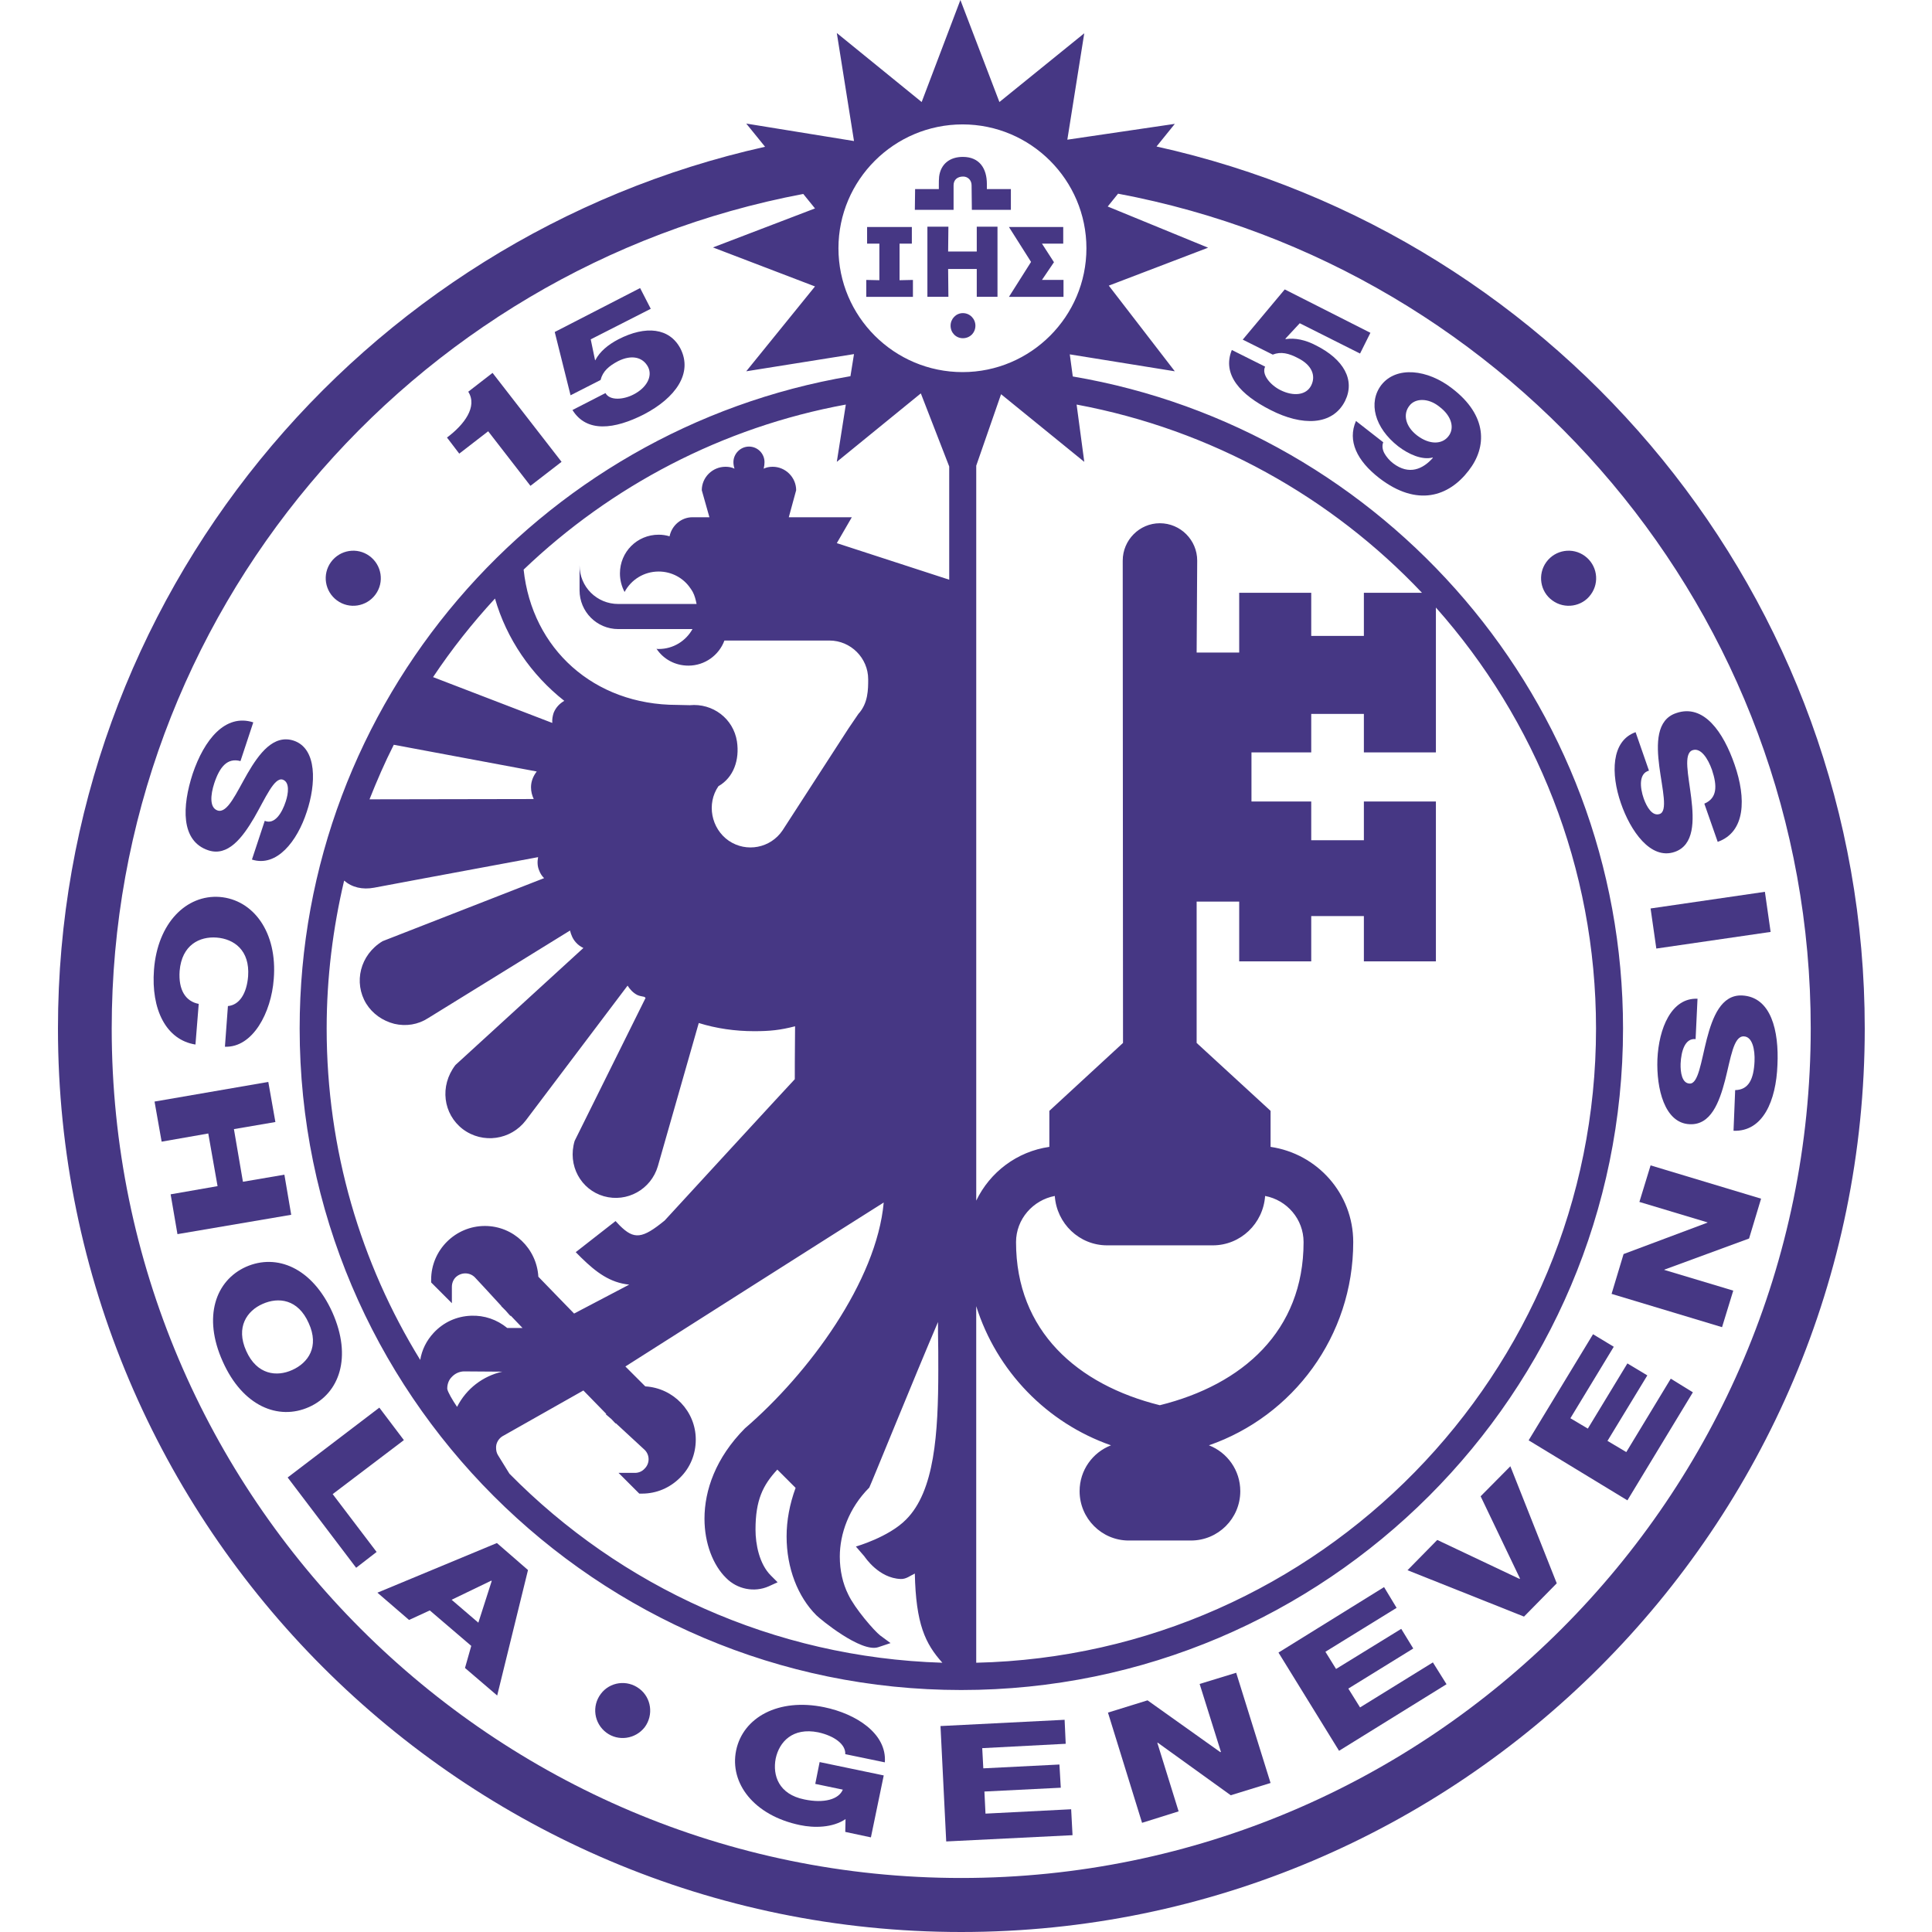 <svg width="100" height="100" viewBox="0 0 100 100" fill="none" xmlns="http://www.w3.org/2000/svg">
<g clip-path="url(#clip0_287_275)">
<mask id="mask0_287_275" style="mask-type:luminance" maskUnits="userSpaceOnUse" x="-9" y="-11" width="122" height="131">
<path d="M-9 120H113V-11H-9V120Z" fill="white"/>
</mask>
<g mask="url(#mask0_287_275)">
<path d="M25.268 22.323L27.456 25.147L29.066 23.904L25.494 19.301L24.237 20.275C24.731 21.052 24.025 21.984 23.136 22.647L23.771 23.48L25.268 22.323Z" fill="#463784"/>
<path d="M31.085 19.669C31.198 19.217 31.509 18.948 31.989 18.694C32.695 18.341 33.274 18.483 33.542 18.991C33.796 19.485 33.458 20.078 32.794 20.417C32.285 20.685 31.565 20.755 31.339 20.346L29.631 21.222C30.365 22.408 31.805 22.224 33.33 21.448C34.954 20.6 35.872 19.33 35.222 18.045C34.658 16.971 33.429 16.83 32.003 17.565C31.466 17.847 31.043 18.2 30.817 18.638L30.802 18.652L30.576 17.565L33.683 15.983L33.132 14.91L28.713 17.184L29.532 20.46L31.085 19.669Z" fill="#463784"/>
<path d="M68.109 17.875C67.572 17.593 67.036 17.48 66.556 17.551L66.527 17.536L67.275 16.731L70.396 18.299L70.932 17.226L66.498 14.98L64.324 17.579L65.877 18.355C66.301 18.186 66.71 18.285 67.19 18.539C67.896 18.892 68.122 19.442 67.868 19.951C67.614 20.459 66.95 20.53 66.272 20.191C65.764 19.937 65.284 19.386 65.482 18.977L63.759 18.115C63.237 19.4 64.225 20.445 65.764 21.222C67.388 22.055 68.969 22.041 69.619 20.756C70.156 19.668 69.549 18.596 68.109 17.875Z" fill="#463784"/>
<path d="M75.169 20.11C73.884 19.107 72.274 18.938 71.498 19.926C70.806 20.83 71.144 22.143 72.373 23.103C72.909 23.513 73.601 23.823 74.152 23.682L74.167 23.697C73.658 24.276 72.938 24.614 72.105 23.979C71.921 23.838 71.752 23.64 71.653 23.457C71.554 23.273 71.526 23.061 71.597 22.892L70.185 21.79C69.733 22.821 70.241 23.852 71.385 24.741C73.362 26.267 75 25.688 76.016 24.36C76.977 23.132 76.99 21.508 75.169 20.11ZM74.971 22.581C74.646 23.005 73.997 23.033 73.348 22.539C72.726 22.059 72.613 21.423 72.952 21C73.249 20.604 73.927 20.59 74.491 21.042C75.155 21.536 75.296 22.172 74.971 22.581Z" fill="#463784"/>
<path d="M10.78 44.011C11.797 44.35 12.545 43.362 13.152 42.331C13.746 41.3 14.197 40.213 14.635 40.354C15.002 40.481 14.931 41.06 14.79 41.484C14.593 42.091 14.212 42.698 13.703 42.486L13.04 44.491C14.325 44.901 15.384 43.545 15.878 42.02C16.358 40.594 16.428 38.744 15.2 38.335C14.155 37.996 13.407 39.013 12.814 40.029C12.221 41.06 11.769 42.119 11.261 41.95C10.837 41.808 10.893 41.145 11.091 40.538C11.373 39.69 11.769 39.21 12.447 39.394L13.11 37.389C11.656 36.923 10.569 38.292 9.975 40.043C9.425 41.724 9.34 43.531 10.78 44.011Z" fill="#463784"/>
<path d="M10.117 54.065L10.286 51.961C9.608 51.834 9.227 51.241 9.298 50.252C9.411 48.911 10.329 48.459 11.218 48.529C12.108 48.6 12.941 49.179 12.842 50.535C12.771 51.41 12.404 52.017 11.797 52.074L11.642 54.178C13.082 54.234 14.042 52.413 14.169 50.676C14.367 48.247 13.11 46.567 11.373 46.426C9.651 46.298 8.154 47.767 7.97 50.196C7.815 52.243 8.592 53.825 10.117 54.065Z" fill="#463784"/>
<path d="M14.72 60.801L12.574 61.168L12.108 58.443L14.254 58.076L13.887 56L7.999 57.017L8.366 59.092L10.78 58.669L11.261 61.394L8.832 61.818L9.185 63.879L15.073 62.877L14.72 60.801Z" fill="#463784"/>
<path d="M17.205 67.93C16.16 65.614 14.325 64.866 12.729 65.572C11.162 66.278 10.484 68.156 11.529 70.472C12.559 72.787 14.409 73.536 15.991 72.83C17.572 72.124 18.236 70.246 17.205 67.93ZM15.129 70.909C14.325 71.276 13.294 71.163 12.743 69.921C12.192 68.692 12.785 67.845 13.59 67.492C14.409 67.125 15.426 67.238 15.977 68.481C16.541 69.709 15.948 70.542 15.129 70.909Z" fill="#463784"/>
<path d="M20.905 74.54L19.634 72.859L14.889 76.474L18.434 81.148L19.493 80.329L17.219 77.335L20.905 74.54Z" fill="#463784"/>
<path d="M19.535 82.437L21.173 83.849L22.246 83.355L24.392 85.191L24.068 86.334L25.734 87.76L27.329 81.265L25.72 79.867L19.535 82.437ZM24.759 83.99L23.376 82.804L25.423 81.816L25.452 81.83L24.759 83.99Z" fill="#463784"/>
<path d="M42.353 89.665C43.187 89.849 43.779 90.287 43.751 90.795L45.799 91.219C45.911 89.722 44.302 88.705 42.664 88.366C40.278 87.872 38.456 88.903 38.103 90.597C37.75 92.292 39.021 93.972 41.407 94.466C42.142 94.622 43.102 94.608 43.765 94.156L43.751 94.819L45.078 95.102L45.742 91.896L42.424 91.204L42.198 92.334L43.624 92.631C43.412 93.139 42.65 93.351 41.633 93.139C40.306 92.871 39.981 91.896 40.15 91.021C40.334 90.159 41.026 89.397 42.353 89.665Z" fill="#463784"/>
<path d="M51.009 93.873L50.953 92.729L54.906 92.532L54.836 91.331L50.896 91.529L50.84 90.484L55.161 90.258L55.104 89.016L48.68 89.34L48.976 95.313L55.514 94.989L55.443 93.647L51.009 93.873Z" fill="#463784"/>
<path d="M62.093 87.161L63.195 90.677L63.166 90.692L59.396 88.009L57.348 88.644L59.113 94.349L61.005 93.756L59.904 90.211L59.919 90.197L63.703 92.922L65.764 92.287L63.985 86.582L62.093 87.161Z" fill="#463784"/>
<path d="M70.396 88.376L69.789 87.401L73.15 85.326L72.528 84.309L69.154 86.385L68.603 85.495L72.288 83.222L71.639 82.148L66.174 85.537L69.309 90.621L74.872 87.175L74.166 86.046L70.396 88.376Z" fill="#463784"/>
<path d="M76.637 77.447L78.671 81.697L78.656 81.726L74.392 79.707L72.853 81.274L78.882 83.675L80.577 81.952L78.176 75.894L76.637 77.447Z" fill="#463784"/>
<path d="M84.177 75.159L83.203 74.58L85.265 71.191L84.234 70.57L82.186 73.944L81.283 73.408L83.528 69.708L82.455 69.059L79.122 74.551L84.234 77.658L87.623 72.066L86.479 71.36L84.177 75.159Z" fill="#463784"/>
<path d="M84.855 62.212L88.385 63.272L88.371 63.286L84.036 64.91L83.415 66.971L89.133 68.694L89.713 66.802L86.14 65.729L86.154 65.714L90.532 64.105L91.153 62.043L85.434 60.32L84.855 62.212Z" fill="#463784"/>
<path d="M90.165 51.525C89.092 51.482 88.64 52.64 88.343 53.784C88.047 54.942 87.906 56.114 87.454 56.085C87.058 56.071 86.974 55.507 86.988 55.055C87.017 54.405 87.214 53.727 87.764 53.784L87.863 51.694C86.507 51.638 85.858 53.233 85.787 54.829C85.731 56.34 86.154 58.133 87.454 58.189C88.555 58.246 88.993 57.046 89.289 55.916C89.586 54.758 89.727 53.614 90.263 53.643C90.701 53.657 90.842 54.32 90.814 54.942C90.772 55.845 90.518 56.41 89.812 56.424L89.727 58.528C91.252 58.585 91.93 56.975 92 55.125C92.085 53.36 91.676 51.595 90.165 51.525Z" fill="#463784"/>
<path d="M85.731 49.097L91.647 48.236L91.351 46.16L85.434 47.022L85.731 49.097Z" fill="#463784"/>
<path d="M86.677 44.096C87.708 43.743 87.68 42.472 87.538 41.3C87.397 40.128 87.115 38.999 87.609 38.829C88.032 38.688 88.4 39.253 88.611 39.846C88.894 40.693 88.88 41.315 88.216 41.597L88.908 43.574C90.348 43.065 90.391 41.329 89.783 39.578C89.204 37.897 88.188 36.415 86.762 36.909C85.731 37.248 85.731 38.49 85.886 39.677C86.042 40.863 86.338 41.992 85.901 42.133C85.519 42.261 85.237 41.766 85.082 41.343C84.87 40.736 84.828 40.029 85.35 39.888L84.658 37.897C83.387 38.349 83.373 40.058 83.896 41.569C84.39 43.009 85.434 44.52 86.677 44.096Z" fill="#463784"/>
<path d="M31.099 87.674C30.619 88.309 30.746 89.199 31.382 89.679C32.003 90.145 32.893 90.017 33.373 89.396C33.839 88.761 33.712 87.871 33.09 87.405C32.455 86.925 31.566 87.052 31.099 87.674Z" fill="#463784"/>
<path d="M19.436 30.77C19.902 30.134 19.761 29.245 19.125 28.779C18.49 28.313 17.6 28.454 17.134 29.089C16.668 29.725 16.809 30.614 17.445 31.08C18.08 31.546 18.97 31.405 19.436 30.77Z" fill="#463784"/>
<path d="M80.04 29.089C79.574 29.725 79.716 30.628 80.351 31.08C80.986 31.546 81.89 31.405 82.342 30.77C82.808 30.134 82.666 29.245 82.031 28.779C81.396 28.313 80.506 28.454 80.04 29.089Z" fill="#463784"/>
<path d="M53.367 13.557L52.223 15.365H55.047V14.489H53.932L54.553 13.572L53.932 12.611H55.033V11.75H52.223L53.367 13.557Z" fill="#463784"/>
<path d="M47.253 14.489L46.561 14.504V12.611H47.197V11.75H44.881V12.611H45.516V14.504L44.838 14.489V15.365H47.253V14.489Z" fill="#463784"/>
<path d="M50.557 13.019H49.075L49.089 11.734H48.002V15.363H49.089L49.075 13.923H50.557V15.363H51.63V11.734H50.557V13.019Z" fill="#463784"/>
<path d="M49.357 9.59C49.357 9.307 49.555 9.138 49.851 9.138C50.105 9.138 50.289 9.335 50.289 9.59L50.303 10.86H52.323V9.787H51.08V9.519C51.08 8.742 50.713 8.121 49.837 8.121C49.16 8.121 48.694 8.488 48.609 9.138C48.594 9.279 48.594 9.434 48.594 9.575V9.787H47.366L47.352 10.861H49.357L49.357 9.59Z" fill="#463784"/>
<path d="M49.837 16.207C49.484 16.207 49.202 16.503 49.202 16.857C49.202 17.224 49.484 17.506 49.837 17.506C50.204 17.506 50.487 17.224 50.487 16.857C50.487 16.504 50.204 16.207 49.837 16.207Z" fill="#463784"/>
<path d="M59.862 7.583L60.809 6.411L55.245 7.23L56.121 1.723L51.729 5.281L49.71 0L47.705 5.281L43.313 1.709L44.203 7.3L38.626 6.396L39.6 7.597C18.688 12.257 3 30.938 3 53.233C3 79.017 23.969 100 49.752 100C75.536 100 96.519 79.017 96.519 53.233C96.519 30.924 80.803 12.214 59.862 7.583ZM49.823 6.439C53.353 6.439 56.233 9.319 56.233 12.85C56.233 16.38 53.353 19.26 49.823 19.26C46.279 19.26 43.398 16.38 43.398 12.85C43.398 9.319 46.279 6.439 49.823 6.439ZM55.725 20.94C62.701 22.239 68.914 25.727 73.602 30.683H70.594V32.914H67.869V30.683H64.141V33.776H61.938C61.938 33.776 61.967 29.06 61.967 29.017C61.967 27.958 61.106 27.083 60.033 27.083C58.974 27.083 58.112 27.958 58.112 29.017C58.112 29.059 58.127 53.982 58.127 53.982L54.314 57.498V59.362C52.634 59.602 51.236 60.675 50.53 62.144V24.103L51.815 20.404L56.122 23.906L55.725 20.94ZM57.504 74.809C56.558 75.177 55.88 76.094 55.88 77.182C55.88 78.594 57.024 79.737 58.422 79.737H61.642C63.054 79.737 64.197 78.594 64.197 77.182C64.197 76.094 63.52 75.177 62.574 74.809C66.923 73.299 70.043 69.161 70.043 64.29C70.043 61.776 68.179 59.715 65.765 59.362V57.498L61.938 53.982V46.668H64.141V49.76H67.869V47.416H70.594V49.76H74.322V41.486H70.594V43.49H67.869V41.486H64.776V38.944H67.869V36.953H70.594V38.944H74.322V31.446C79.476 37.249 82.61 44.889 82.61 53.233C82.61 71.096 68.292 85.654 50.529 86.063V67.608C51.588 70.969 54.186 73.651 57.504 74.809ZM52.59 64.29C52.59 63.104 53.466 62.115 54.596 61.903C54.694 63.33 55.866 64.459 57.307 64.459H62.771C64.212 64.459 65.383 63.33 65.482 61.903C66.612 62.115 67.473 63.104 67.473 64.29C67.473 68.893 64.31 71.675 60.032 72.734C55.768 71.675 52.59 68.893 52.59 64.29ZM27.781 39.932C27.598 40.172 27.485 40.441 27.485 40.751C27.485 40.977 27.541 41.175 27.626 41.358L19.126 41.373C19.507 40.413 19.916 39.467 20.382 38.549L27.781 39.932ZM22.415 35.047C23.376 33.606 24.449 32.251 25.621 30.98C26.214 33.056 27.499 34.934 29.207 36.275C28.967 36.416 28.77 36.614 28.657 36.896C28.6 37.066 28.572 37.249 28.586 37.419L22.415 35.047ZM19.365 45.947C19.365 45.947 23.418 45.185 27.852 44.366C27.809 44.592 27.809 44.832 27.908 45.058C27.965 45.213 28.049 45.34 28.162 45.453L19.803 48.715C18.631 49.421 18.292 50.861 18.956 51.949C19.281 52.471 19.803 52.838 20.41 52.993C21.017 53.135 21.639 53.036 22.161 52.697L29.504 48.164C29.56 48.39 29.645 48.602 29.814 48.786C29.927 48.913 30.054 48.998 30.196 49.068L23.573 55.125C22.74 56.213 22.938 57.667 23.954 58.444C24.985 59.221 26.44 59.009 27.216 57.992L32.483 51.016C32.61 51.214 32.765 51.384 32.977 51.496C33.09 51.553 33.217 51.567 33.344 51.595C33.373 51.61 33.387 51.624 33.415 51.652L29.744 59.051C29.362 60.322 30.068 61.578 31.255 61.917C32.455 62.256 33.697 61.564 34.05 60.364L36.168 52.951C37.072 53.233 38.046 53.374 39.035 53.374C39.854 53.374 40.39 53.318 41.153 53.12C41.138 54.462 41.138 55.733 41.138 55.86C40.955 56.043 34.403 63.174 34.403 63.174C33.245 64.12 32.822 64.176 32.073 63.428L31.861 63.202L29.8 64.812L30.082 65.094C30.859 65.857 31.579 66.393 32.567 66.492C31.141 67.24 29.927 67.876 29.715 67.989C29.489 67.763 28.43 66.662 27.865 66.083C27.781 64.628 26.58 63.456 25.098 63.456C23.573 63.456 22.316 64.699 22.316 66.238V66.379L23.389 67.453V66.605C23.389 66.422 23.459 66.238 23.587 66.111C23.869 65.843 24.307 65.843 24.575 66.111C24.575 66.111 25.408 67.001 25.945 67.594V67.608L26.171 67.834C26.312 68.004 26.425 68.116 26.425 68.116L26.439 68.102L27.047 68.737H26.256C25.719 68.299 25.07 68.074 24.378 68.102C23.629 68.131 22.952 68.441 22.443 68.991C22.076 69.387 21.836 69.867 21.751 70.389C18.673 65.391 16.908 59.517 16.908 53.233C16.908 50.593 17.233 48.037 17.812 45.58C18.221 45.933 18.758 46.06 19.365 45.947ZM23.15 71.858C23.15 71.66 23.22 71.435 23.376 71.279C23.545 71.096 23.757 70.997 23.997 70.983L26.002 70.997C24.999 71.223 24.138 71.873 23.658 72.819C23.418 72.466 23.178 72.056 23.15 71.887V71.858ZM25.691 74.781C25.734 74.597 25.847 74.442 26.002 74.343L30.196 71.971L31.382 73.186L31.353 73.2L31.649 73.454L31.861 73.68L31.875 73.666L33.372 75.049C33.64 75.318 33.64 75.755 33.358 76.024C33.23 76.165 33.047 76.236 32.864 76.236H32.016L33.089 77.309H33.231C33.979 77.309 34.671 77.012 35.194 76.49C35.73 75.967 36.013 75.261 36.013 74.513C36.013 73.044 34.855 71.844 33.4 71.759C33.062 71.421 32.595 70.954 32.37 70.729C33.033 70.305 44.654 62.92 45.741 62.242C45.374 66.309 41.872 71.082 38.554 73.934C37.043 75.459 36.464 77.139 36.464 78.608C36.464 79.893 36.916 81.022 37.58 81.672C38.159 82.265 39.048 82.434 39.783 82.11L40.249 81.898L39.895 81.544C39.302 80.951 39.105 79.935 39.105 79.172C39.105 77.647 39.486 76.871 40.234 76.066C40.39 76.221 40.714 76.546 41.18 77.012C40.87 77.859 40.714 78.706 40.714 79.525C40.714 81.163 41.293 82.646 42.254 83.606C42.451 83.804 44.569 85.555 45.459 85.258L46.094 85.046L45.558 84.651C45.247 84.411 44.245 83.253 43.906 82.533C43.623 81.968 43.468 81.29 43.468 80.57C43.468 79.398 43.934 78.057 44.993 76.998C45.049 76.913 47.365 71.194 48.551 68.427C48.551 68.497 48.551 68.978 48.551 68.978C48.566 69.627 48.566 70.262 48.566 70.898C48.566 74.23 48.368 77.181 46.899 78.65C45.996 79.568 44.301 80.048 44.301 80.048L44.739 80.556C44.781 80.612 45.487 81.686 46.617 81.728C46.899 81.743 47.111 81.558 47.351 81.446C47.408 84.058 47.888 85.075 48.777 86.063C40.023 85.795 32.115 82.109 26.368 76.278L25.775 75.318C25.705 75.205 25.677 75.078 25.677 74.936C25.677 74.894 25.677 74.838 25.691 74.781ZM43.313 28.113L44.09 26.772H40.828L41.209 25.374C41.209 24.71 40.659 24.16 39.995 24.16C39.826 24.16 39.67 24.189 39.529 24.258C39.558 24.131 39.571 24.018 39.571 23.92C39.571 23.482 39.218 23.115 38.767 23.115C38.329 23.115 37.962 23.482 37.962 23.92C37.962 24.018 37.976 24.131 38.018 24.258C37.877 24.188 37.722 24.16 37.552 24.16C36.874 24.16 36.324 24.71 36.324 25.374L36.719 26.772H35.844C35.265 26.772 34.77 27.195 34.657 27.76C34.474 27.704 34.29 27.676 34.093 27.676C32.977 27.676 32.088 28.565 32.088 29.681C32.088 30.02 32.172 30.345 32.328 30.641C32.666 30.006 33.33 29.582 34.093 29.582C34.77 29.582 35.378 29.921 35.731 30.443C35.787 30.514 35.815 30.57 35.858 30.641C35.957 30.825 36.013 31.05 36.055 31.262H32.003C30.887 31.262 29.998 30.373 29.998 29.257V30.556C29.998 31.658 30.887 32.561 32.003 32.561H35.843C35.505 33.169 34.855 33.592 34.093 33.592C34.05 33.592 34.008 33.592 33.98 33.578C34.333 34.114 34.94 34.453 35.632 34.453C36.479 34.453 37.213 33.917 37.496 33.154H42.932C44.033 33.154 44.937 34.058 44.937 35.159C44.937 35.682 44.937 36.402 44.429 36.953L43.92 37.701L40.503 42.982C39.882 43.9 38.639 44.14 37.722 43.518C36.804 42.883 36.564 41.598 37.185 40.694C37.976 40.242 38.286 39.325 38.145 38.379C37.962 37.193 36.889 36.388 35.702 36.501L35.039 36.486C30.746 36.486 27.541 33.592 27.103 29.483C31.622 25.162 37.383 22.112 43.779 20.94L43.313 23.905L47.662 20.361L49.131 24.145V30.005L43.313 28.113ZM49.752 97.204C25.508 97.204 5.782 77.478 5.782 53.233C5.782 31.785 21.229 13.88 41.577 10.039L42.184 10.788L36.903 12.807L42.184 14.826L38.625 19.218L44.203 18.328L44.019 19.472C27.852 22.211 15.51 36.303 15.51 53.233C15.51 72.112 30.873 87.475 49.752 87.475C68.645 87.475 84.008 72.112 84.008 53.233C84.008 36.317 71.667 22.225 55.527 19.486L55.372 18.342L60.808 19.218L57.391 14.784L62.531 12.821L57.335 10.689L57.871 10.025C78.247 13.852 93.723 31.756 93.723 53.233C93.723 77.478 73.997 97.204 49.752 97.204Z" fill="#463784"/>
</g>
</g>
<defs>
<clipPath id="clip0_287_275">
<rect width="100" height="100" fill="white"/>
</clipPath>
</defs>
</svg>
